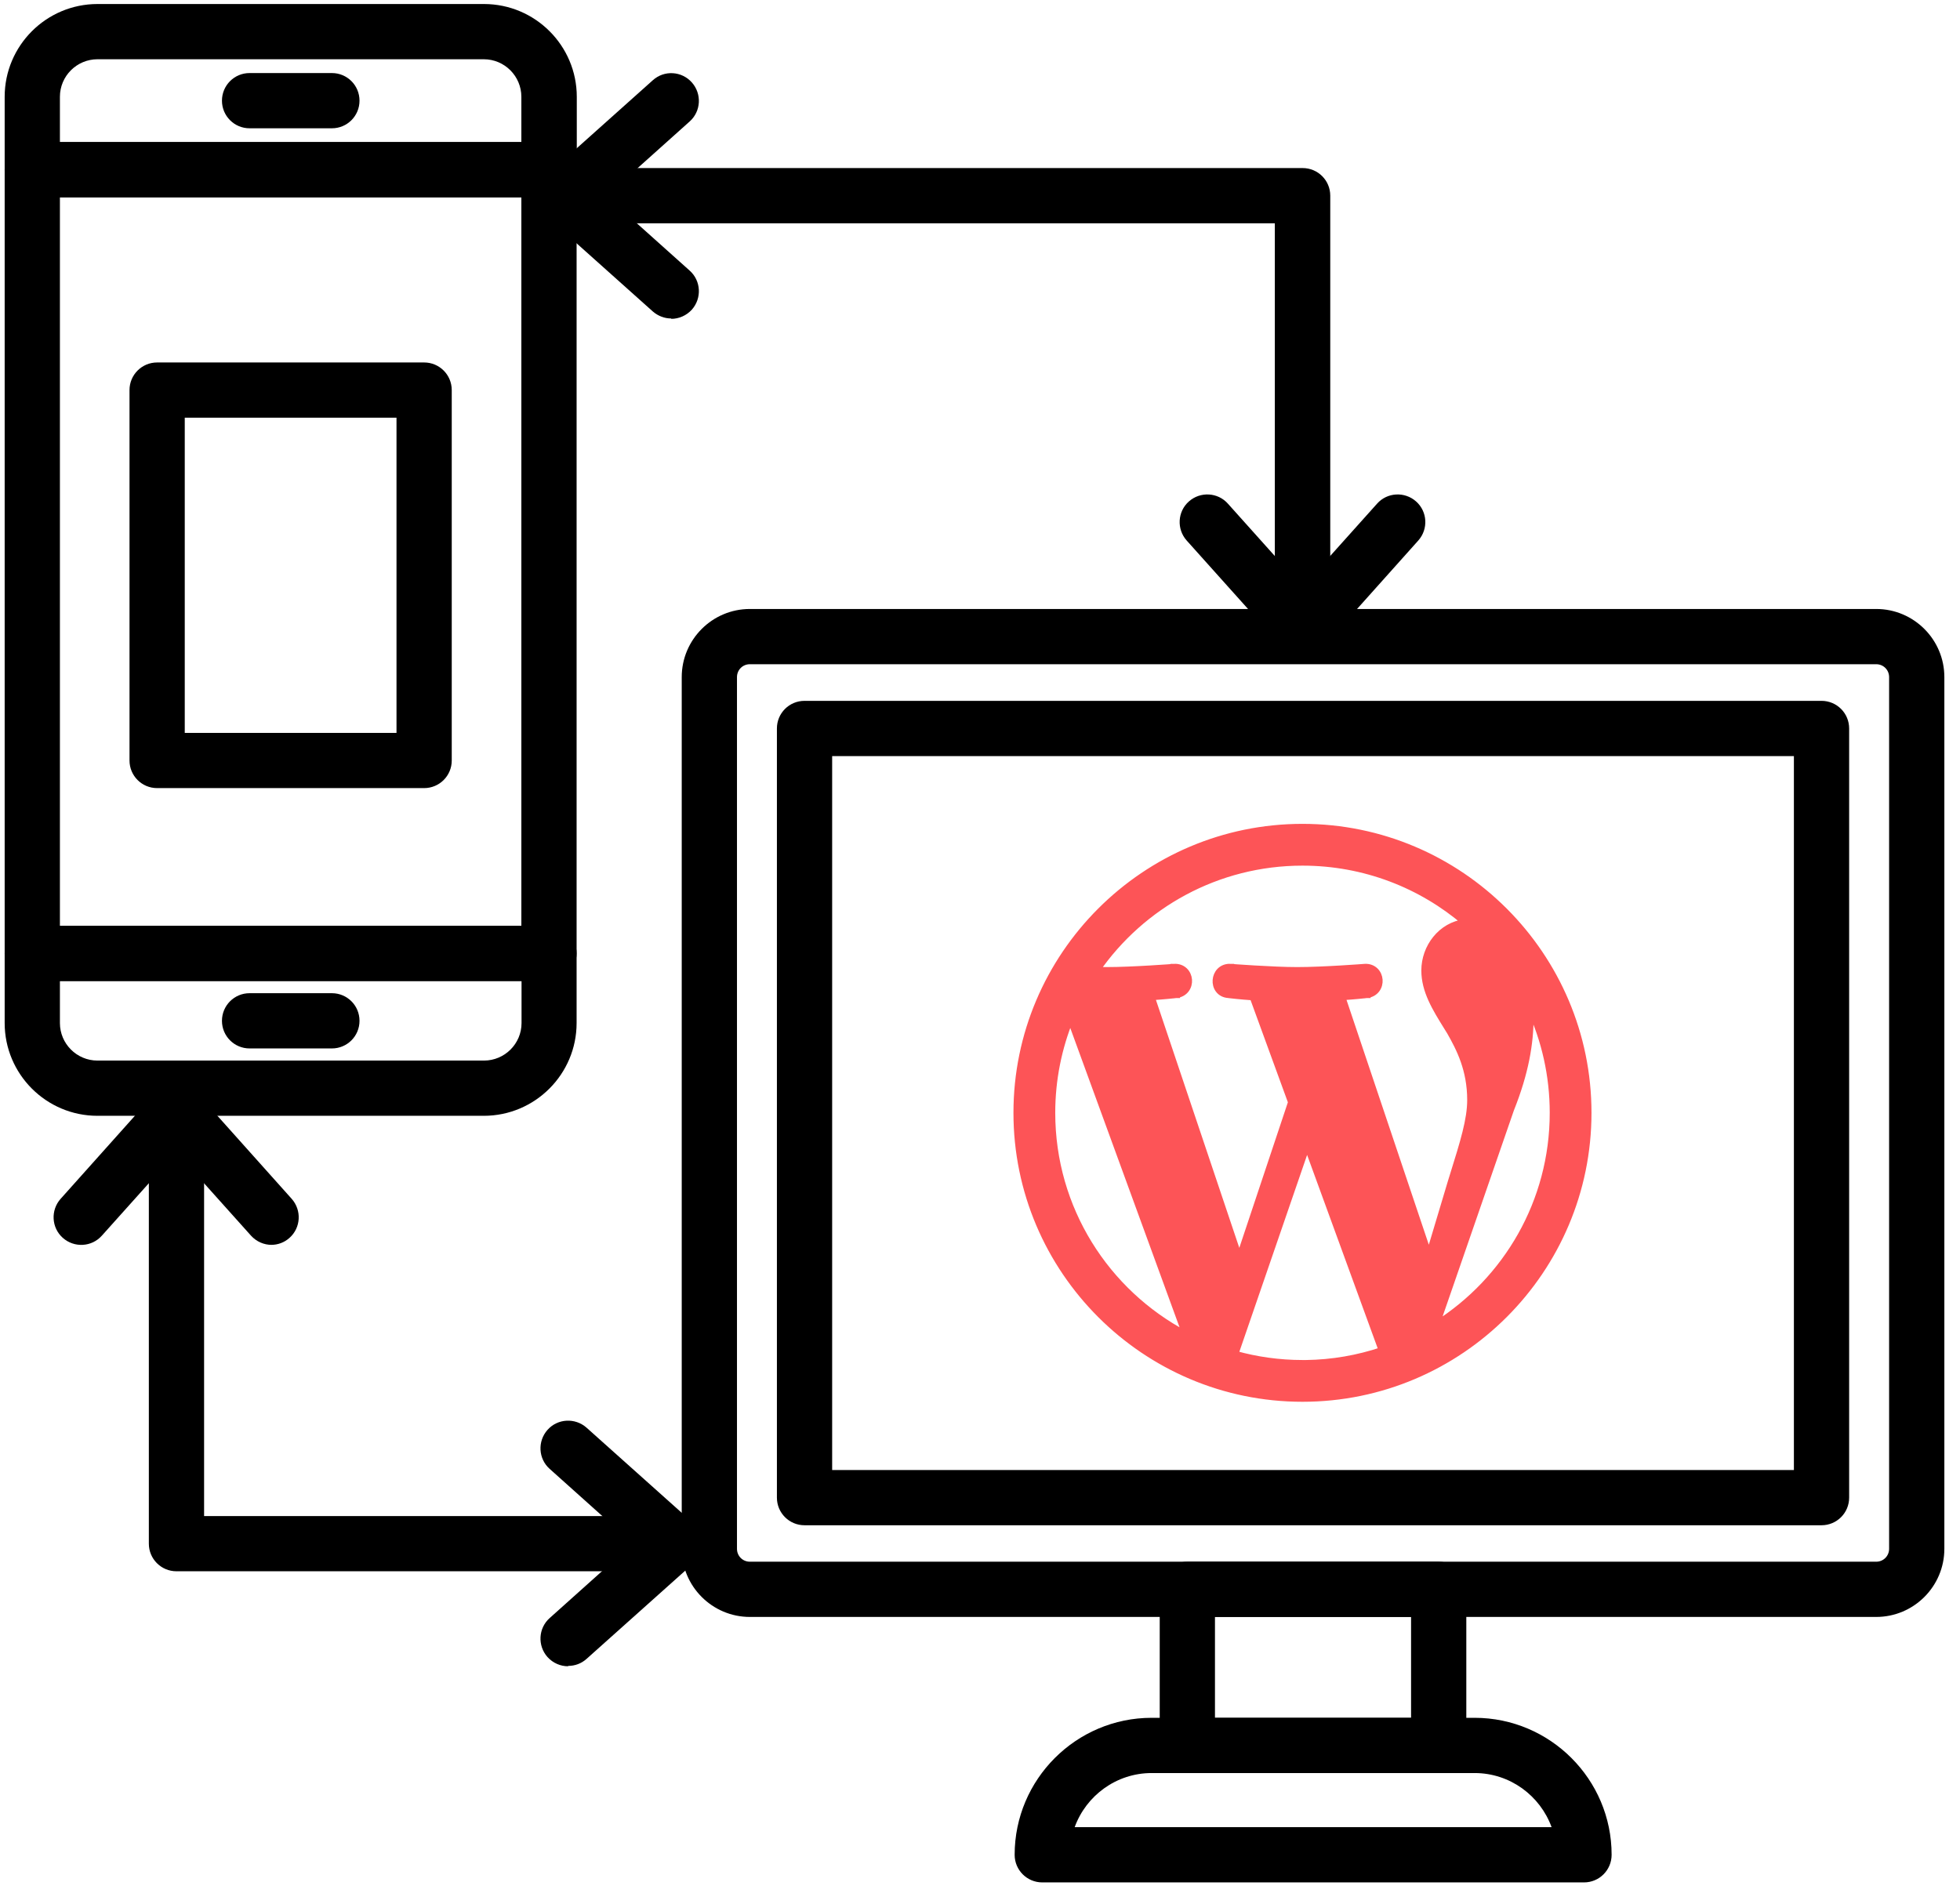 <?xml version="1.0" encoding="UTF-8"?>
<svg xmlns="http://www.w3.org/2000/svg" width="118" height="114" viewBox="0 0 118 114" fill="none">
  <g clip-path="url(#clip0_682_3200)">
    <path d="M112.956 97.365H45.145C42.883 97.365 41.043 95.524 41.043 93.263V40.772C41.043 38.51 42.883 36.67 45.145 36.67H112.956C115.218 36.67 117.058 38.51 117.058 40.772V93.263C117.058 95.524 115.218 97.365 112.956 97.365ZM45.145 39.996C44.712 39.996 44.369 40.339 44.369 40.772V93.263C44.369 93.695 44.712 94.039 45.145 94.039H112.956C113.389 94.039 113.732 93.695 113.732 93.263V40.772C113.732 40.339 113.389 39.996 112.956 39.996H45.145Z" fill="black"></path>
    <path d="M109.663 91.844H48.436C47.516 91.844 46.773 91.101 46.773 90.181V43.865C46.773 42.944 47.516 42.202 48.436 42.202H109.663C110.583 42.202 111.326 42.944 111.326 43.865V90.181C111.326 91.101 110.583 91.844 109.663 91.844ZM50.099 88.518H108V45.528H50.099V88.518Z" fill="black"></path>
    <path d="M86.615 106.765H71.483C70.563 106.765 69.82 106.022 69.82 105.102V95.702C69.82 94.781 70.563 94.039 71.483 94.039H86.615C87.535 94.039 88.278 94.781 88.278 95.702V105.102C88.278 106.022 87.535 106.765 86.615 106.765ZM73.146 103.439H84.952V97.365H73.146V103.439Z" fill="black"></path>
    <path d="M95.363 113.35H62.749C61.829 113.35 61.086 112.607 61.086 111.687C61.086 107.142 64.789 103.439 69.334 103.439H88.778C93.323 103.439 97.026 107.142 97.026 111.687C97.026 112.607 96.283 113.35 95.363 113.35ZM64.7 110.024H93.412C92.725 108.129 90.907 106.765 88.778 106.765H69.334C67.205 106.765 65.387 108.129 64.7 110.024Z" fill="black"></path>
    <path d="M33.051 59.074H1.944C1.024 59.074 0.281 58.331 0.281 57.411V10.219C0.281 9.299 1.024 8.556 1.944 8.556H33.051C33.971 8.556 34.714 9.299 34.714 10.219V57.411C34.714 58.331 33.971 59.074 33.051 59.074ZM3.607 55.748H31.388V11.882H3.607V55.748Z" fill="black"></path>
    <path d="M33.051 11.882H1.944C1.024 11.882 0.281 11.139 0.281 10.219V5.829C0.281 2.748 2.787 0.242 5.868 0.242H29.137C32.219 0.242 34.725 2.748 34.725 5.829V10.219C34.725 11.139 33.982 11.882 33.062 11.882H33.051ZM3.607 8.556H31.388V5.829C31.388 4.588 30.379 3.568 29.126 3.568H5.868C4.627 3.568 3.607 4.577 3.607 5.829V8.556Z" fill="black"></path>
    <path d="M29.137 67.189H5.868C2.787 67.189 0.281 64.684 0.281 61.602V57.411C0.281 56.491 1.024 55.748 1.944 55.748H33.051C33.971 55.748 34.714 56.491 34.714 57.411V61.602C34.714 64.684 32.208 67.189 29.126 67.189H29.137ZM3.607 59.074V61.602C3.607 62.843 4.616 63.863 5.868 63.863H29.137C30.379 63.863 31.399 62.855 31.399 61.602V59.074H3.607Z" fill="black"></path>
    <path d="M19.982 7.725H15.026C14.106 7.725 13.363 6.982 13.363 6.062C13.363 5.142 14.106 4.399 15.026 4.399H19.982C20.902 4.399 21.644 5.142 21.644 6.062C21.644 6.982 20.902 7.725 19.982 7.725Z" fill="black"></path>
    <path d="M19.982 63.132H15.026C14.106 63.132 13.363 62.389 13.363 61.469C13.363 60.549 14.106 59.806 15.026 59.806H19.982C20.902 59.806 21.644 60.549 21.644 61.469C21.644 62.389 20.902 63.132 19.982 63.132Z" fill="black"></path>
    <path d="M40.201 94.615H10.624C9.704 94.615 8.961 93.873 8.961 92.952V68.165C8.961 67.245 9.704 66.502 10.624 66.502C11.544 66.502 12.287 67.245 12.287 68.165V91.29H40.201C41.121 91.29 41.864 92.032 41.864 92.952C41.864 93.873 41.121 94.615 40.201 94.615Z" fill="black"></path>
    <path d="M16.353 74.96C15.899 74.96 15.444 74.772 15.112 74.406L10.622 69.395L6.132 74.406C5.522 75.093 4.469 75.149 3.782 74.539C3.095 73.929 3.039 72.876 3.649 72.189L9.369 65.792C10.001 65.083 11.221 65.083 11.841 65.792L17.562 72.189C18.171 72.876 18.116 73.929 17.429 74.539C17.107 74.827 16.719 74.96 16.32 74.96H16.353Z" fill="black"></path>
    <path d="M34.203 100.335C33.749 100.335 33.294 100.147 32.962 99.781C32.352 99.094 32.407 98.041 33.094 97.431L38.105 92.941L33.094 88.451C32.407 87.842 32.352 86.789 32.962 86.101C33.571 85.414 34.624 85.359 35.312 85.968L41.708 91.689C42.063 91.999 42.262 92.453 42.262 92.93C42.262 93.407 42.063 93.85 41.708 94.172L35.312 99.892C34.99 100.18 34.602 100.313 34.203 100.313V100.335Z" fill="black"></path>
    <path d="M78.413 38.233C77.493 38.233 76.75 37.49 76.75 36.57V13.445H34.425C33.505 13.445 32.762 12.703 32.762 11.782C32.762 10.862 33.505 10.12 34.425 10.12H78.424C79.344 10.12 80.087 10.862 80.087 11.782V36.57C80.087 37.49 79.344 38.233 78.424 38.233H78.413Z" fill="black"></path>
    <path d="M78.415 39.497C77.938 39.497 77.495 39.297 77.173 38.943L71.442 32.546C70.832 31.859 70.888 30.806 71.575 30.196C72.262 29.586 73.316 29.642 73.925 30.329L78.415 35.34L82.905 30.329C83.514 29.642 84.567 29.586 85.255 30.196C85.942 30.806 85.998 31.859 85.388 32.546L79.668 38.943C79.357 39.297 78.903 39.497 78.426 39.497H78.415Z" fill="black"></path>
    <path d="M40.411 19.177C40.012 19.177 39.624 19.033 39.302 18.755L32.906 13.035C32.551 12.725 32.352 12.27 32.352 11.794C32.352 11.317 32.551 10.873 32.906 10.552L39.302 4.832C39.99 4.211 41.043 4.277 41.653 4.965C42.262 5.652 42.207 6.705 41.52 7.315L36.509 11.805L41.52 16.294C42.207 16.904 42.262 17.957 41.653 18.645C41.32 19.01 40.865 19.199 40.411 19.199V19.177Z" fill="black"></path>
    <path d="M25.534 47.456H9.46C8.54 47.456 7.797 46.714 7.797 45.794V23.489C7.797 22.569 8.54 21.826 9.46 21.826H25.534C26.454 21.826 27.197 22.569 27.197 23.489V45.794C27.197 46.714 26.454 47.456 25.534 47.456ZM11.123 44.131H23.871V25.152H11.123V44.131Z" fill="black"></path>
    <path d="M83.194 81.294C83.197 81.301 83.2 81.309 83.203 81.316C81.758 81.8 80.217 82.074 78.614 82.095V82.094H78.414C77.007 82.094 75.646 81.899 74.354 81.538L78.688 68.946L83.191 81.287L83.191 81.287L83.194 81.294ZM74.087 58.239L74.071 58.439L74.087 58.239L74.083 58.239C73.822 58.224 73.605 58.313 73.451 58.467C73.301 58.617 73.221 58.818 73.206 59.017C73.19 59.215 73.239 59.426 73.367 59.595C73.496 59.766 73.697 59.88 73.956 59.897L73.959 59.898L73.986 59.901C74.009 59.904 74.043 59.908 74.086 59.913C74.173 59.923 74.297 59.936 74.446 59.952C74.714 59.979 75.066 60.011 75.434 60.035L77.747 66.371L74.612 75.77L69.32 60.028C69.685 60.005 70.023 59.977 70.285 59.952C70.447 59.937 70.581 59.923 70.673 59.913C70.719 59.908 70.756 59.904 70.781 59.901L70.809 59.898L70.816 59.897L70.818 59.897L70.819 59.897L70.819 59.897L70.819 59.897L70.796 59.698L70.819 59.897L70.819 59.897C71.077 59.866 71.276 59.745 71.404 59.573C71.53 59.403 71.579 59.195 71.564 58.998C71.548 58.801 71.466 58.603 71.315 58.458C71.161 58.309 70.945 58.224 70.687 58.239L70.687 58.239L70.683 58.239L70.698 58.439L70.683 58.239L70.683 58.239L70.682 58.239L70.681 58.239L70.676 58.24L70.655 58.242L70.574 58.248C70.503 58.253 70.401 58.261 70.272 58.27C70.016 58.288 69.657 58.312 69.249 58.336C68.431 58.385 67.418 58.433 66.626 58.433C66.441 58.433 66.233 58.43 66.012 58.425C68.737 54.497 73.275 51.925 78.414 51.925C82.156 51.925 85.579 53.289 88.214 55.545C86.758 55.717 85.77 57.044 85.77 58.439C85.77 59.661 86.42 60.708 87.117 61.831C87.178 61.929 87.239 62.027 87.3 62.126C87.875 63.135 88.531 64.405 88.531 66.239C88.531 67.426 88.102 68.799 87.504 70.716C87.463 70.848 87.421 70.984 87.378 71.121L87.377 71.123L86.032 75.613L80.794 60.028C81.158 60.005 81.496 59.977 81.758 59.952C81.921 59.937 82.054 59.923 82.147 59.913C82.193 59.908 82.229 59.904 82.254 59.901L82.282 59.898L82.29 59.897L82.292 59.897L82.292 59.897L82.292 59.897L82.292 59.897L82.269 59.698L82.293 59.897L82.293 59.897C82.551 59.866 82.75 59.745 82.878 59.573C83.004 59.403 83.053 59.195 83.038 58.998C83.022 58.801 82.941 58.603 82.79 58.458C82.635 58.308 82.419 58.224 82.16 58.239L82.16 58.239L82.156 58.239L82.156 58.239L82.156 58.239L82.155 58.239L82.149 58.24L82.129 58.242L82.048 58.248C81.977 58.253 81.874 58.261 81.746 58.27C81.49 58.288 81.131 58.312 80.723 58.336C79.905 58.385 78.891 58.433 78.097 58.433C77.353 58.433 76.351 58.385 75.533 58.336C75.124 58.312 74.763 58.288 74.503 58.27C74.374 58.261 74.269 58.253 74.198 58.248L74.115 58.242L74.094 58.24L74.088 58.239L74.087 58.239L74.087 58.239L74.087 58.239ZM78.414 49.809C68.929 49.809 61.214 57.524 61.214 67.009C61.214 76.494 68.929 84.209 78.414 84.209C87.899 84.209 95.614 76.492 95.614 67.009C95.614 57.526 87.897 49.809 78.414 49.809ZM63.33 67.009C63.33 64.999 63.726 63.085 64.44 61.332L71.384 80.356C66.596 77.828 63.33 72.8 63.33 67.009ZM92.129 61.249C92.129 61.06 92.125 60.876 92.117 60.697C93.004 62.617 93.5 64.755 93.5 67.009C93.5 72.377 90.694 77.087 86.47 79.761L90.955 66.793C91.835 64.593 92.129 62.826 92.129 61.249Z" fill="#FD5457" stroke="#FD5457" stroke-width="0.4"></path>
  </g>
  <defs>
    <clipPath id="clip0_682_3200">
      <rect width="116.777" height="113.108" fill="white" transform="translate(0.281 0.242)"></rect>
    </clipPath>
  </defs>
</svg>
